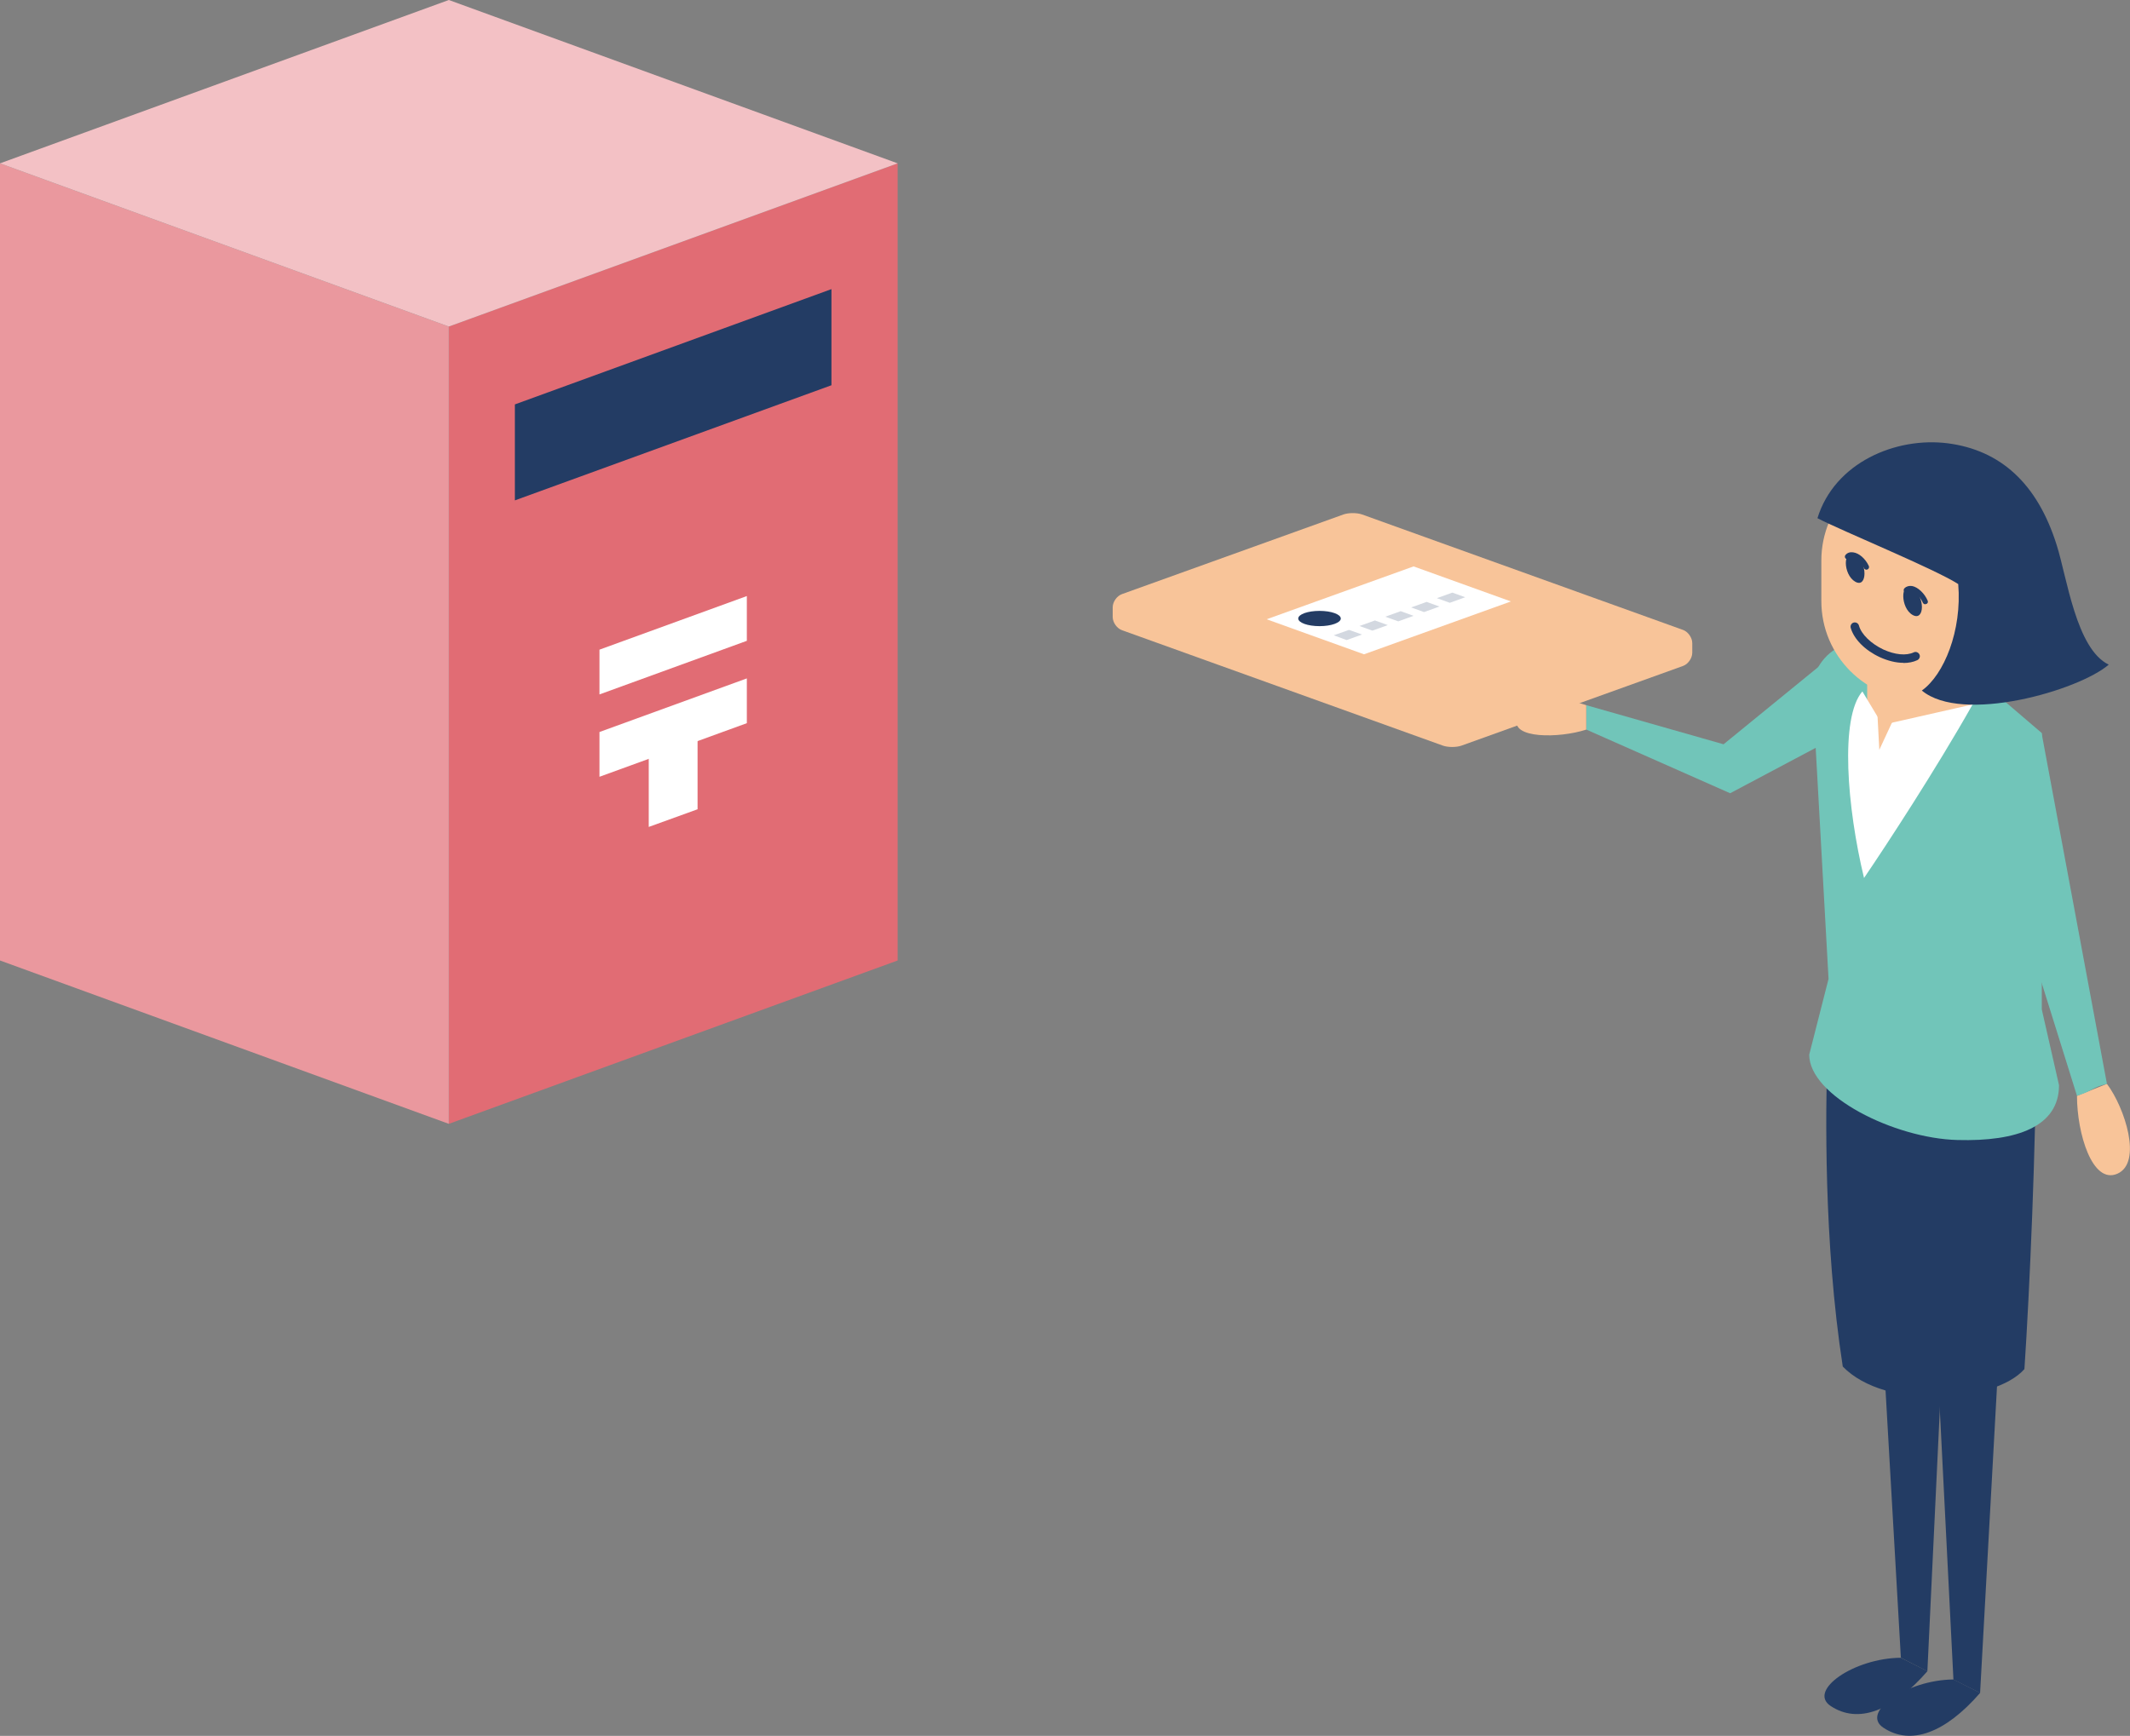 <?xml version="1.0" encoding="UTF-8"?><svg id="back" xmlns="http://www.w3.org/2000/svg" viewBox="0 0 142.23 115.94"><rect x="0" y="0" width="142.23" height="115.94" fill="#808080" stroke="none"/><defs><style>.cls-1{fill:#f8c499;}.cls-2{fill:#f3c1c5;}.cls-3{fill:#ea989e;}.cls-4{fill:#fff;}.cls-5{fill:#71c5b9;}.cls-6{fill:#e16c74;}.cls-7{fill:#d3d8e0;}.cls-8{fill:#233c64;}</style></defs><g><polygon class="cls-8" points="134.47 72.28 132.22 113.07 130.44 112.18 128.51 73.95 134.47 72.28"/><path class="cls-8" d="M132.22,113.07c-2.32,2.67-4.63,3.54-6.46,2.32-1.55-1.03,1.55-3.19,4.68-3.22l1.77,.89Z"/><polygon class="cls-8" points="130.51 73.55 128.7 111.62 126.93 110.72 124.67 71.29 130.51 73.55"/><path class="cls-8" d="M128.7,111.62c-2.32,2.67-4.63,3.54-6.46,2.32-1.55-1.03,1.55-3.19,4.68-3.22l1.77,.89Z"/><path class="cls-8" d="M122.01,70.56c-.09,3.55-.26,12.3,1.04,20.71,2.86,2.95,10.14,2.43,12.13,.17,.35-5.2,.78-15.16,.78-21.66"/><polygon class="cls-5" points="123.24 43.06 115.09 49.71 105.93 47.1 105.93 48.73 115.53 52.98 122.5 49.28 123.24 43.06"/><path class="cls-5" d="M125.69,42.4l-2.45,.66c-1.22,.33-2.22,1.64-2.22,2.9l1.08,19.42-1.29,5.06c0,2.75,5.67,5.59,9.9,5.7,3.98,.11,6.78-.9,6.78-3.66l-1.15-5.06v-18.46l-6.65-5.69c-.97-.82-2.76-1.21-3.99-.89Z"/><path class="cls-1" d="M140.69,72.39c1.2,1.6,2.38,5.26,.7,6s-2.7-2.7-2.7-5.2l2-.8Z"/><polygon class="cls-1" points="131.72 47.06 131.71 37.59 124.68 36.86 124.68 46.84 126.03 49.05 131.72 47.06"/><path class="cls-4" d="M125.7,48.41l-1.34-2.23c-1.52,1.75-1.02,7.78,.11,12.46,1.47-2.16,4.8-7.25,7.25-11.59l-6.01,1.36Z"/><g><path class="cls-1" d="M121.62,40.15c0,3.65,2.96,6.61,6.61,6.61s6.61-2.96,6.61-6.61v-2.72c0-3.65-2.96-6.61-6.61-6.61s-6.61,2.96-6.61,6.61v2.72Z"/><path class="cls-8" d="M123.92,37.1c.78,.45,.78,2.22-.04,1.75-.82-.47-.86-2.27,.04-1.75Z"/><path class="cls-8" d="M124.63,38.05c-.06,0-.13-.04-.16-.1-.21-.45-.55-.69-.78-.72-.09-.01-.16,0-.2,.06-.06,.07-.17,.08-.24,.02-.07-.06-.08-.17-.02-.24,.12-.15,.3-.21,.51-.18,.4,.05,.82,.42,1.05,.91,.04,.09,0,.19-.08,.23-.02,.01-.05,.02-.07,.02Z"/><path class="cls-8" d="M127.67,39.27c-.78-.45-.78,1.33,.04,1.8s.86-1.28-.04-1.8Z"/><path class="cls-8" d="M128.56,40.36c-.07,0-.13-.04-.16-.1-.16-.38-.51-.72-.79-.78-.12-.02-.17,.02-.2,.05-.07,.07-.17,.07-.24,0-.07-.07-.07-.17,0-.24,.13-.13,.31-.18,.51-.15,.39,.07,.84,.5,1.04,.98,.04,.09,0,.19-.09,.22-.02,0-.04,.01-.07,.01Z"/><path class="cls-8" d="M127.1,44.27c-.49,0-1.03-.13-1.58-.38-.99-.46-1.73-1.21-1.94-1.96-.04-.15,.05-.31,.2-.35,.15-.04,.31,.05,.35,.2,.16,.59,.81,1.21,1.63,1.6,.77,.35,1.52,.43,2.03,.19,.14-.07,.31,0,.38,.14,.07,.14,0,.31-.14,.38-.27,.13-.59,.19-.93,.19Z"/></g><polyline class="cls-1" points="125.35 47.42 125.49 50.08 126.48 47.95"/><path class="cls-5" d="M136.33,48.98c-2.86,1.09-3.74,4.31-3.14,6.61l5.5,17.6c1.21-.4,.91-.53,2-.8l-4.36-23.41Z"/><path class="cls-1" d="M105.93,47.1c-2.21-.75-4.2-.44-4.63,.9s2.81,1.32,4.62,.73v-1.63Z"/><path class="cls-8" d="M137.34,36.42c-1.3-4.16-3.78-6.35-7.26-6.81-3.49-.45-7.58,1.29-8.72,5,1.59,.83,7.88,3.41,9.4,4.4,.26,3.12-.96,6.07-2.43,7.11,2.69,2.25,10.48,0,12.48-1.73-2.17-1.04-2.79-5.82-3.47-7.97Z"/></g><g><polygon class="cls-6" points="29.97 75.06 59.94 64.15 59.94 10.91 29.97 21.81 29.97 75.06"/><polygon class="cls-4" points="43.32 55.23 46.58 54.05 46.58 48.25 43.32 49.44 43.32 55.23"/><polygon class="cls-8" points="34.38 33.42 55.52 25.73 55.52 19.31 34.38 27.01 34.38 33.42"/><polygon class="cls-4" points="40.03 46.38 49.87 42.8 49.87 39.81 40.03 43.39 40.03 46.38"/><polygon class="cls-4" points="40.03 51.88 49.87 48.3 49.87 45.31 40.03 48.89 40.03 51.88"/><polygon class="cls-3" points="29.97 21.81 0 10.91 0 64.15 29.97 75.06 29.97 21.81"/><polygon class="cls-2" points="0 10.91 29.97 0 59.94 10.91 29.97 21.81 0 10.91"/></g><g><path class="cls-1" d="M113,42.95c0-.36-.28-.76-.62-.88l-21.43-7.71c-.34-.12-.9-.12-1.24,0l-14.79,5.32c-.34,.12-.62,.52-.62,.88v.65c0,.36,.28,.76,.62,.88l21.43,7.71c.34,.12,.9,.12,1.24,0l14.79-5.32c.34-.12,.62-.52,.62-.88v-.65Z"/><polygon class="cls-4" points="94.39 37.83 84.58 41.36 91.08 43.7 100.89 40.17 94.39 37.83"/><g><polygon class="cls-7" points="90.08 42.07 89.06 42.43 89.92 42.75 90.95 42.38 90.08 42.07"/><polygon class="cls-7" points="91.81 41.44 90.78 41.81 91.64 42.12 92.67 41.75 91.81 41.44"/><polygon class="cls-7" points="93.53 40.82 92.5 41.19 93.37 41.5 94.39 41.13 93.53 40.82"/><polygon class="cls-7" points="95.26 40.2 94.23 40.57 95.09 40.88 96.12 40.51 95.26 40.2"/><polygon class="cls-7" points="96.98 39.58 95.95 39.95 96.81 40.26 97.84 39.89 96.98 39.58"/></g><ellipse class="cls-8" cx="88.11" cy="41.31" rx="1.42" ry=".51"/></g></svg>